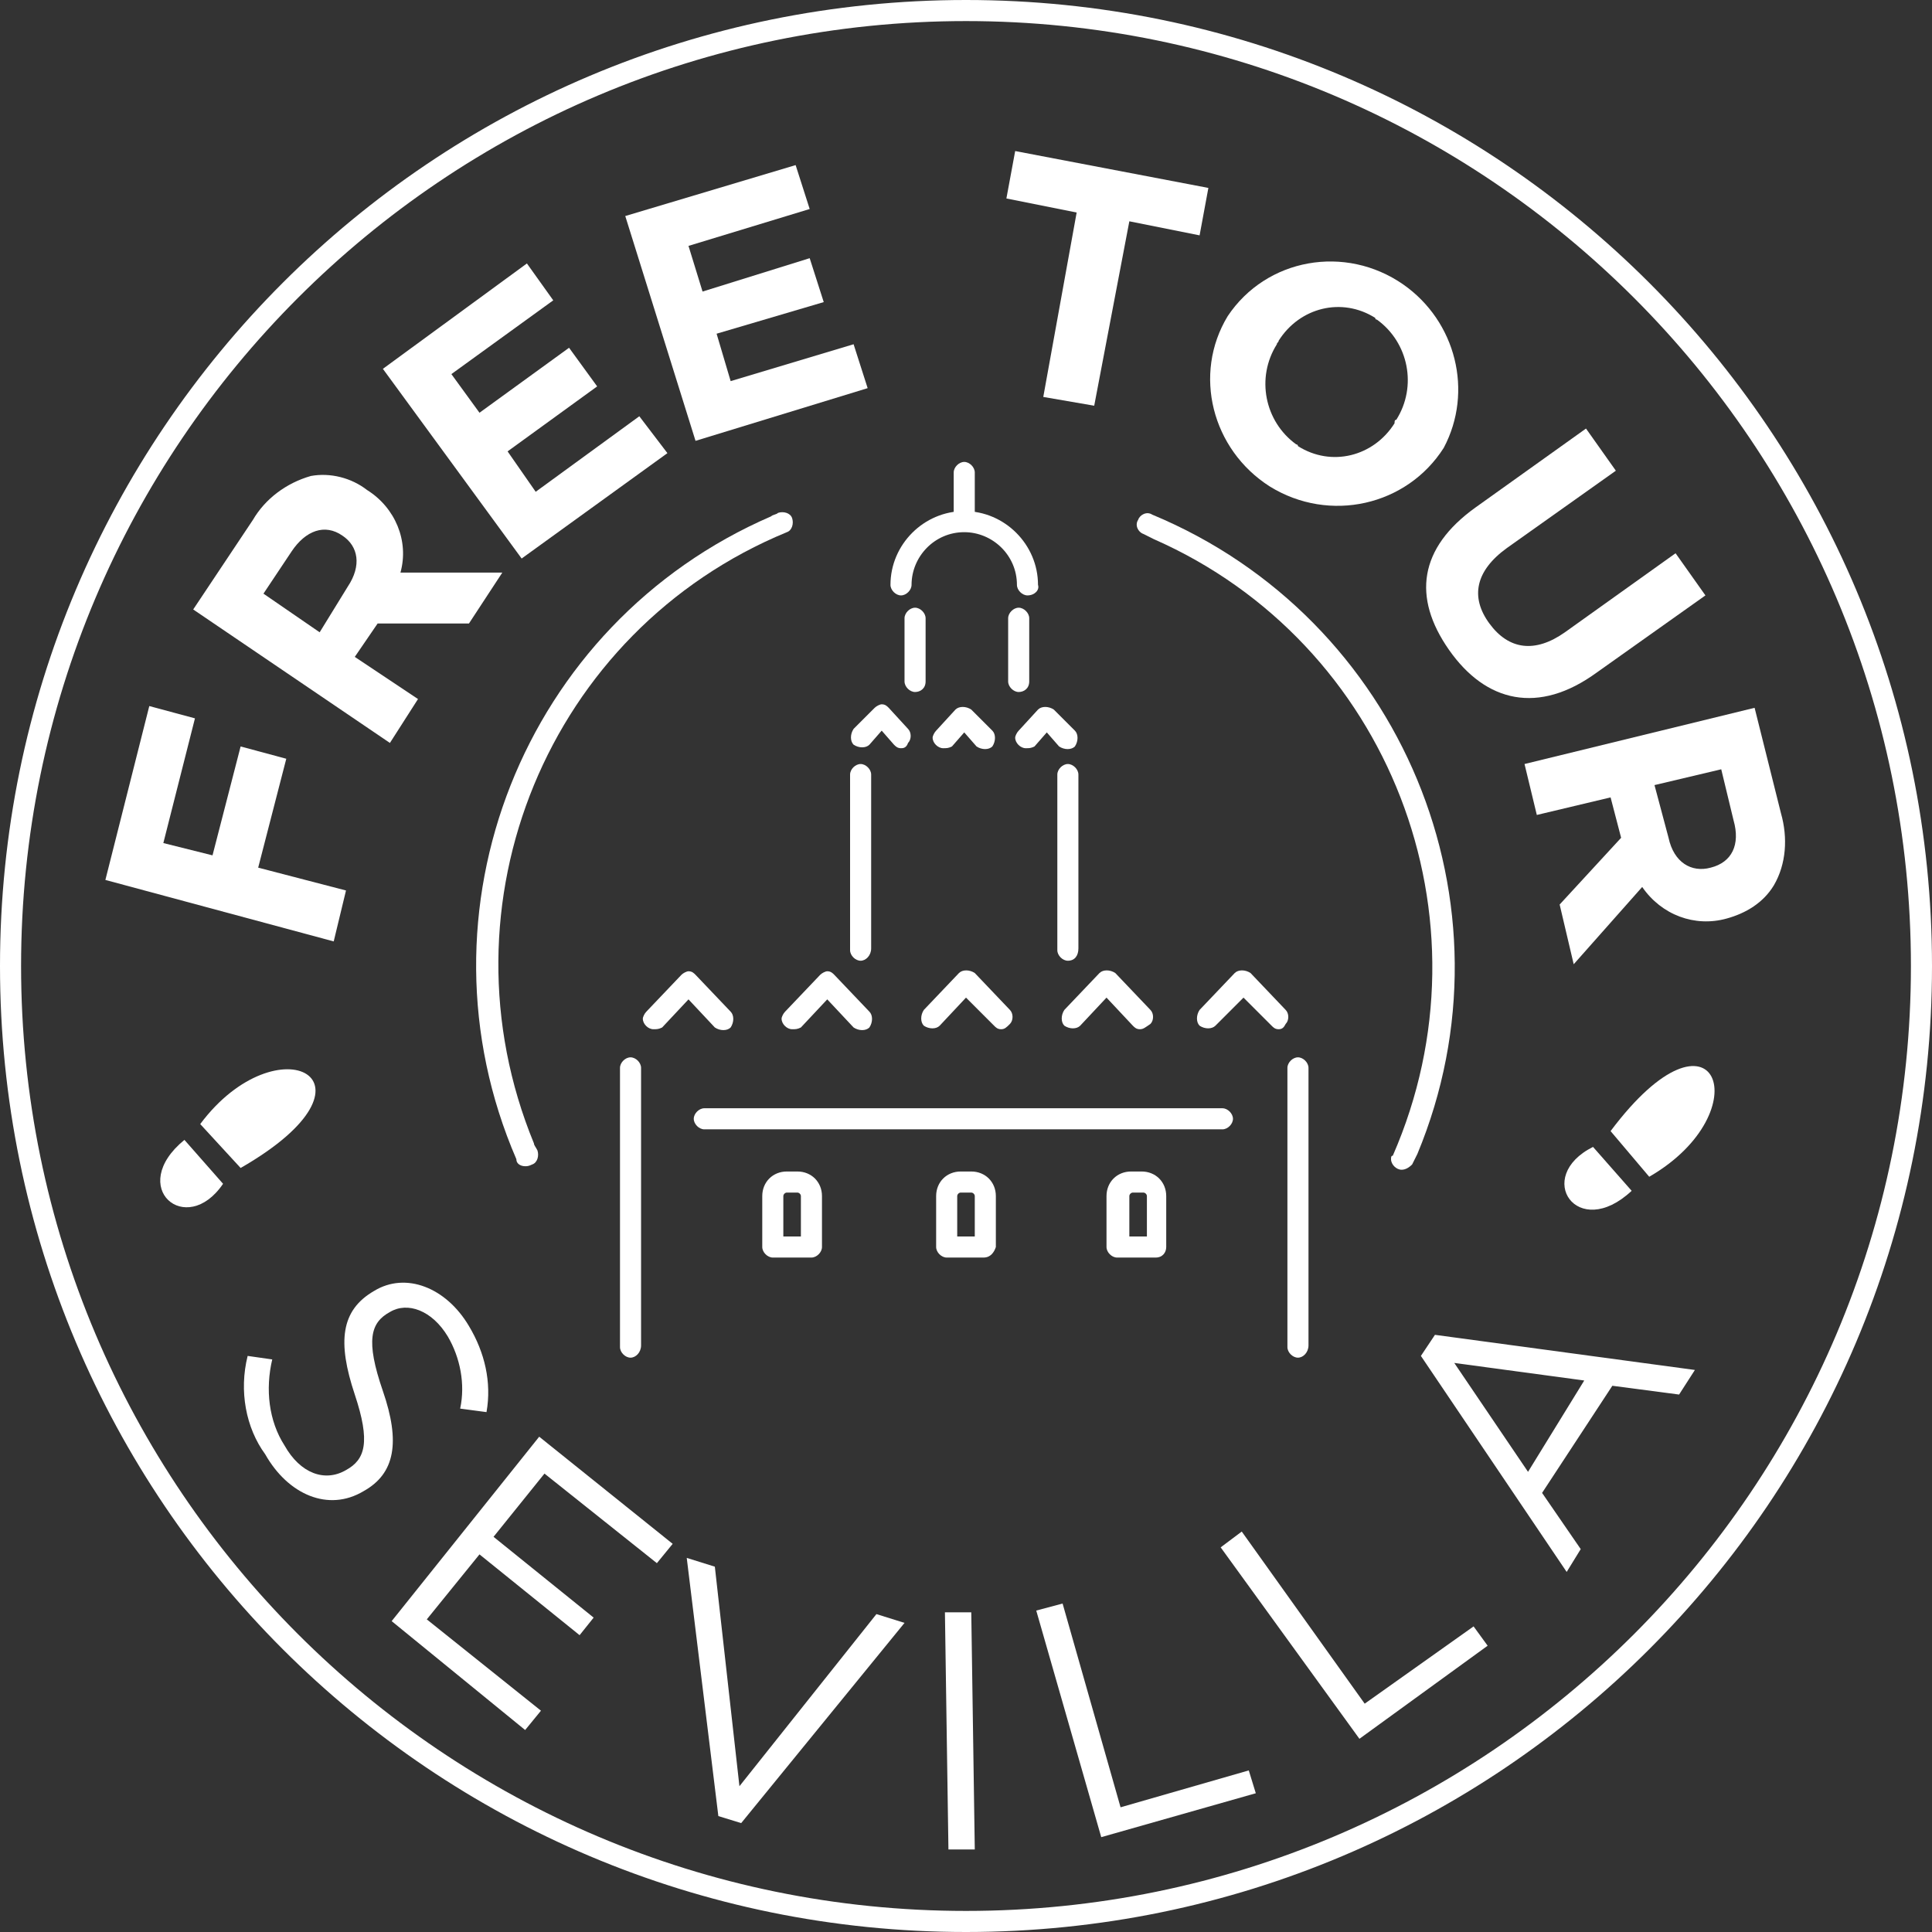 <svg xmlns="http://www.w3.org/2000/svg" xmlns:xlink="http://www.w3.org/1999/xlink" id="Capa_1" x="0px" y="0px" viewBox="0 0 110 110" style="enable-background:new 0 0 110 110;" xml:space="preserve">
<rect x="0" y="0" width="110" height="110" fill="#333333" stroke="none"/>
<style type="text/css">
	.st0{fill:#FFFFFF;}
</style>
<path class="st0" d="M52.1,39.4c-0.3,0-0.6-0.3-0.6-0.6v-3.6c0-0.3,0.3-0.6,0.6-0.6c0.3,0,0.6,0.3,0.6,0.6v3.6  C52.7,39.2,52.4,39.4,52.1,39.4L52.1,39.4z"></path>
<path class="st0" d="M58,39.4c-0.3,0-0.6-0.3-0.6-0.6v-3.6c0-0.3,0.3-0.6,0.6-0.6c0.3,0,0.6,0.3,0.6,0.6v3.6  C58.6,39.2,58.3,39.4,58,39.4L58,39.4z"></path>
<path class="st0" d="M58.5,33.9c-0.3,0-0.6-0.3-0.6-0.6c0-1.7-1.4-3-3-3c-1.7,0-3,1.4-3,3c0,0.3-0.3,0.6-0.6,0.6l0,0  c-0.3,0-0.6-0.3-0.6-0.6c0,0,0,0,0,0c0-2.3,1.9-4.2,4.2-4.2c2.3,0,4.2,1.9,4.2,4.2C59.2,33.6,58.9,33.9,58.5,33.9  C58.6,33.9,58.6,33.9,58.5,33.9L58.5,33.9z"></path>
<path class="st0" d="M54.9,30c-0.3,0-0.6-0.3-0.6-0.6v-2.5c0-0.3,0.3-0.6,0.6-0.6c0.3,0,0.6,0.3,0.6,0.6v2.5  C55.5,29.8,55.2,30,54.9,30z"></path>
<path class="st0" d="M69.6,64.3H40.1c-0.3,0-0.6-0.3-0.6-0.6c0-0.3,0.3-0.6,0.6-0.6h29.5c0.3,0,0.6,0.3,0.6,0.6  C70.2,64,69.9,64.3,69.6,64.3z"></path>
<path class="st0" d="M35.9,77.3c-0.3,0-0.6-0.3-0.6-0.6V60.8c0-0.3,0.3-0.6,0.6-0.6c0.3,0,0.6,0.3,0.6,0.6v15.8  C36.5,77,36.2,77.3,35.9,77.3L35.9,77.3z"></path>
<path class="st0" d="M73.9,77.3c-0.3,0-0.6-0.3-0.6-0.6V60.8c0-0.3,0.3-0.6,0.6-0.6s0.6,0.3,0.6,0.6c0,0,0,0,0,0v15.8  C74.5,77,74.2,77.3,73.9,77.3z"></path>
<path class="st0" d="M37.2,58.6c-0.3,0-0.6-0.3-0.6-0.6c0-0.1,0.1-0.3,0.2-0.4l2-2.1c0.1-0.1,0.3-0.2,0.4-0.2l0,0  c0.2,0,0.3,0.1,0.4,0.2l2,2.1c0.2,0.2,0.2,0.6,0,0.9c-0.2,0.2-0.6,0.2-0.9,0l0,0l-1.5-1.6l-1.5,1.6C37.5,58.6,37.4,58.6,37.2,58.6z"></path>
<path class="st0" d="M45.1,58.6c-0.3,0-0.6-0.3-0.6-0.6c0-0.1,0.1-0.3,0.2-0.4l2-2.1c0.1-0.1,0.3-0.2,0.4-0.2l0,0  c0.2,0,0.3,0.1,0.4,0.2l2,2.1c0.2,0.2,0.2,0.6,0,0.9c-0.2,0.2-0.6,0.2-0.9,0l0,0l-1.5-1.6l-1.5,1.6C45.4,58.6,45.3,58.6,45.1,58.6z"></path>
<path class="st0" d="M57,58.6c-0.2,0-0.3-0.1-0.4-0.2L55,56.8l-1.5,1.6c-0.2,0.2-0.6,0.2-0.9,0c-0.2-0.2-0.2-0.6,0-0.9l0,0l2-2.1  c0.2-0.2,0.6-0.2,0.9,0l2,2.1c0.2,0.2,0.2,0.6,0,0.8C57.3,58.5,57.2,58.6,57,58.6L57,58.6z"></path>
<path class="st0" d="M64.9,58.6c-0.2,0-0.3-0.1-0.4-0.2l-1.5-1.6l-1.5,1.6c-0.2,0.2-0.6,0.2-0.9,0c-0.2-0.2-0.2-0.6,0-0.9l2-2.1  c0.2-0.2,0.6-0.2,0.9,0l2,2.1c0.2,0.2,0.2,0.6,0,0.8C65.2,58.5,65.1,58.6,64.9,58.6L64.9,58.6z"></path>
<path class="st0" d="M46.2,71.6H44c-0.3,0-0.6-0.3-0.6-0.6v-2.9c0-0.8,0.6-1.4,1.4-1.4h0h0.6c0.8,0,1.4,0.6,1.4,1.4l0,0V71  C46.8,71.3,46.5,71.6,46.2,71.6z M44.6,70.4h1v-2.3c0-0.1-0.1-0.2-0.2-0.2h-0.6c-0.1,0-0.2,0.1-0.2,0.2l0,0L44.6,70.4z"></path>
<path class="st0" d="M56,71.6h-2.1c-0.3,0-0.6-0.3-0.6-0.6v-2.9c0-0.8,0.6-1.4,1.4-1.4h0h0.6c0.8,0,1.4,0.6,1.4,1.4l0,0V71  C56.6,71.3,56.4,71.6,56,71.6C56,71.6,56,71.6,56,71.6z M54.5,70.4h1v-2.3c0-0.1-0.1-0.2-0.2-0.2l0,0h-0.6c-0.1,0-0.2,0.1-0.2,0.2  l0,0L54.5,70.4z"></path>
<path class="st0" d="M65.8,71.6h-2.2c-0.3,0-0.6-0.3-0.6-0.6v-2.9c0-0.8,0.6-1.4,1.4-1.4l0,0H65c0.8,0,1.4,0.6,1.4,1.4l0,0V71  C66.4,71.3,66.2,71.6,65.8,71.6z M64.3,70.4h1v-2.3c0-0.1-0.1-0.2-0.2-0.2c0,0,0,0,0,0h-0.6c-0.1,0-0.2,0.1-0.2,0.2c0,0,0,0,0,0  L64.3,70.4z"></path>
<path class="st0" d="M49,54.7c-0.3,0-0.6-0.3-0.6-0.6v-10c0-0.3,0.3-0.6,0.6-0.6c0.3,0,0.6,0.3,0.6,0.6v9.9  C49.6,54.4,49.3,54.7,49,54.7L49,54.7z"></path>
<path class="st0" d="M60.8,54.7c-0.3,0-0.6-0.3-0.6-0.6v-10c0-0.3,0.3-0.6,0.6-0.6c0.3,0,0.6,0.3,0.6,0.6v9.9  C61.4,54.4,61.2,54.7,60.8,54.7L60.8,54.7z"></path>
<path class="st0" d="M58.4,42.6c-0.3,0-0.6-0.3-0.6-0.6c0-0.1,0.1-0.3,0.2-0.4l1.1-1.2c0.2-0.2,0.6-0.2,0.9,0l1.2,1.2  c0.2,0.2,0.2,0.6,0,0.9c-0.2,0.2-0.6,0.2-0.9,0l-0.7-0.8l-0.7,0.8C58.7,42.6,58.6,42.6,58.4,42.6z"></path>
<path class="st0" d="M51.3,42.6c-0.2,0-0.3-0.1-0.4-0.2l-0.7-0.8l-0.7,0.8c-0.2,0.2-0.6,0.2-0.9,0c-0.2-0.2-0.2-0.6,0-0.9l0,0  l1.2-1.2c0.1-0.1,0.3-0.2,0.4-0.2l0,0c0.2,0,0.3,0.1,0.4,0.2l1.1,1.2c0.2,0.2,0.2,0.6,0,0.8C51.6,42.6,51.4,42.6,51.3,42.6  L51.3,42.6z"></path>
<path class="st0" d="M53.7,42.6c-0.3,0-0.6-0.3-0.6-0.6c0-0.1,0.1-0.3,0.2-0.4l1.1-1.2c0.2-0.2,0.6-0.2,0.9,0l1.2,1.2  c0.2,0.2,0.2,0.6,0,0.9c-0.2,0.2-0.6,0.2-0.9,0l-0.7-0.8l-0.7,0.8C54,42.6,53.9,42.6,53.7,42.6z"></path>
<path class="st0" d="M72.8,58.6c-0.2,0-0.3-0.1-0.4-0.2l-1.6-1.6l-1.6,1.6c-0.2,0.2-0.6,0.2-0.9,0c-0.2-0.2-0.2-0.6,0-0.9l0,0l2-2.1  c0.2-0.2,0.6-0.2,0.9,0l2,2.1c0.2,0.2,0.2,0.6,0,0.8C73.1,58.5,73,58.6,72.8,58.6L72.8,58.6z"></path>
<path class="st0" d="M6,50.1l2.5-9.9l2.6,0.7l-1.8,7.1l2.8,0.7l1.6-6.2l2.6,0.7l-1.6,6.2l5,1.3l-0.7,2.9L6,50.1z"></path>
<path class="st0" d="M11,34.7l3.4-5.1c0.7-1.2,1.9-2.1,3.3-2.5c1.1-0.2,2.3,0.1,3.2,0.8l0,0c1.6,1,2.4,2.9,1.9,4.7h5.8l-1.9,2.9  h-5.2l-1.3,1.9l3.6,2.4l-1.6,2.5L11,34.7z M19.8,33.4c0.8-1.2,0.6-2.3-0.3-2.9l0,0c-1-0.7-2.1-0.3-2.9,0.9l-1.6,2.4l3.2,2.2  L19.8,33.4z"></path>
<path class="st0" d="M21.8,21l8.2-6l1.5,2.1l-5.8,4.2l1.6,2.2l5.1-3.7L34,22l-5.1,3.7l1.6,2.3l5.9-4.3l1.6,2.1l-8.3,6L21.8,21z"></path>
<path class="st0" d="M35.6,12.3l9.7-2.9l0.8,2.5L39.2,14l0.8,2.6l6.1-1.9l0.8,2.5l-6.1,1.8l0.8,2.7l7-2.1l0.8,2.5l-9.8,3L35.6,12.3z  "></path>
<path class="st0" d="M61.3,12.1l-4-0.8l0.5-2.7l11,2.1l-0.5,2.7l-4-0.8l-2,10.5l-2.9-0.5L61.3,12.1z"></path>
<path class="st0" d="M69.9,18L69.9,18c2.2-3.3,6.7-4.1,10-1.8c3,2.1,4,6.1,2.3,9.3l0,0c-2.1,3.3-6.5,4.3-9.9,2.2  C69,25.6,67.9,21.3,69.9,18z M79.5,23.9L79.5,23.9c1.2-1.9,0.7-4.4-1.1-5.7c0,0-0.1,0-0.1-0.1c-1.9-1.2-4.3-0.6-5.5,1.3  c0,0.1-0.1,0.1-0.1,0.2l0,0c-1.2,1.9-0.7,4.4,1.1,5.7c0,0,0.1,0,0.1,0.1c1.9,1.2,4.3,0.6,5.5-1.3C79.4,24,79.4,23.9,79.5,23.9  L79.5,23.9z"></path>
<path class="st0" d="M84,28.9l6.3-4.5l1.7,2.4l-6.2,4.4c-1.8,1.3-2.1,2.8-1,4.3s2.6,1.7,4.3,0.5l6.3-4.5l1.7,2.4l-6.2,4.4  c-3.3,2.4-6.3,1.7-8.4-1.3S80.8,31.2,84,28.9z"></path>
<path class="st0" d="M99.9,40.3l1.5,6c0.4,1.4,0.3,2.9-0.4,4.1c-0.6,1-1.6,1.6-2.7,1.9l0,0c-1.8,0.5-3.7-0.2-4.8-1.8l-3.9,4.4  l-0.8-3.4l3.5-3.8l-0.6-2.3l-4.2,1l-0.7-2.9L99.9,40.3z M95,47.7c0.3,1.4,1.3,2,2.4,1.7l0,0c1.2-0.3,1.7-1.3,1.3-2.7L98,43.8  l-3.8,0.9L95,47.7z"></path>
<path class="st0" d="M14.1,77.2l1.4,0.2c-0.4,1.7-0.2,3.5,0.7,4.9c0.9,1.6,2.3,2.1,3.5,1.4l0,0c1.1-0.6,1.4-1.6,0.5-4.3  c-1-3-0.8-4.8,1.1-5.9l0,0c1.8-1.1,4.1-0.2,5.4,2c0.9,1.5,1.3,3.2,1,4.9l-1.5-0.2c0.3-1.4,0-2.9-0.7-4.1c-0.9-1.5-2.3-2-3.3-1.4l0,0  c-1.1,0.6-1.4,1.6-0.4,4.5s0.7,4.7-1.1,5.7l0,0c-2,1.2-4.3,0.2-5.6-2.1C14,81.3,13.6,79.2,14.1,77.2z"></path>
<path class="st0" d="M30.7,81.8l7.6,6.1L37.4,89L31,83.9l-2.9,3.6l5.7,4.6L33,93.1l-5.7-4.6l-3,3.7l6.5,5.2l-0.9,1.1l-7.6-6.2  L30.7,81.8z"></path>
<path class="st0" d="M39.1,88.7l1.6,0.5l1.4,12.5l7.8-9.8l1.6,0.5l-9.3,11.4l-1.3-0.4L39.1,88.7z"></path>
<path class="st0" d="M53.8,91.8h1.5l0.2,13.5H54L53.8,91.8z"></path>
<path class="st0" d="M59,91.7l1.5-0.4l3.3,11.6l7.3-2.1l0.4,1.3l-8.8,2.5L59,91.7z"></path>
<path class="st0" d="M69.5,88.1l1.2-0.9l7,9.8l6.2-4.4l0.8,1.1L77.4,99L69.5,88.1z"></path>
<path class="st0" d="M80.9,77.2l0.8-1.2l14.8,2l-0.9,1.4l-3.8-0.5L87.8,85l2.2,3.2l-0.8,1.3L80.9,77.2z M90.2,78.6l-7.4-1l4.2,6.2  L90.2,78.6z"></path>
<path class="st0" d="M55,110C24.6,110,0,85.4,0,55S24.6,0,55,0s55,24.6,55,55C110,85.4,85.4,110,55,110z M55,1.2  C25.3,1.2,1.2,25.3,1.2,55s24.1,53.8,53.8,53.8s53.8-24.1,53.8-53.8C108.8,25.3,84.7,1.2,55,1.2z"></path>
<path class="st0" d="M79.8,66.6c-0.3,0-0.6-0.3-0.6-0.6c0-0.1,0-0.2,0.1-0.2c5.9-13.5-0.2-29.2-13.6-35.1c-0.2-0.1-0.4-0.2-0.6-0.3  c-0.3-0.1-0.5-0.5-0.3-0.8c0.1-0.3,0.5-0.5,0.8-0.3l0,0c14.2,5.9,21,22.2,15.1,36.4c-0.1,0.2-0.2,0.4-0.3,0.6  C80.2,66.5,80,66.6,79.8,66.6z"></path>
<path class="st0" d="M29.9,66.4c-0.2,0-0.5-0.1-0.5-0.4c-6.1-14.1,0.4-30.5,14.5-36.6c0.1-0.1,0.3-0.1,0.4-0.2  c0.3-0.1,0.7,0,0.8,0.3s0,0.7-0.3,0.8l0,0c-13.6,5.6-20,21.2-14.4,34.8c0,0.1,0.1,0.2,0.2,0.4c0.1,0.3,0,0.7-0.3,0.8c0,0,0,0,0,0  C30.1,66.4,30,66.4,29.9,66.4z"></path>
<path class="st0" d="M11.4,64c4.4-5.9,11-2.5,2.3,2.5L11.4,64z"></path>
<path class="st0" d="M10.5,64.9l2.2,2.5C10.6,70.5,7.2,67.6,10.5,64.9z"></path>
<path class="st0" d="M93.9,67c6.4-3.7,3.8-10.6-2.2-2.6L93.9,67z"></path>
<path class="st0" d="M92.9,67.8l-2.2-2.5C87.3,67,89.8,70.7,92.9,67.8z"></path>
</svg>
